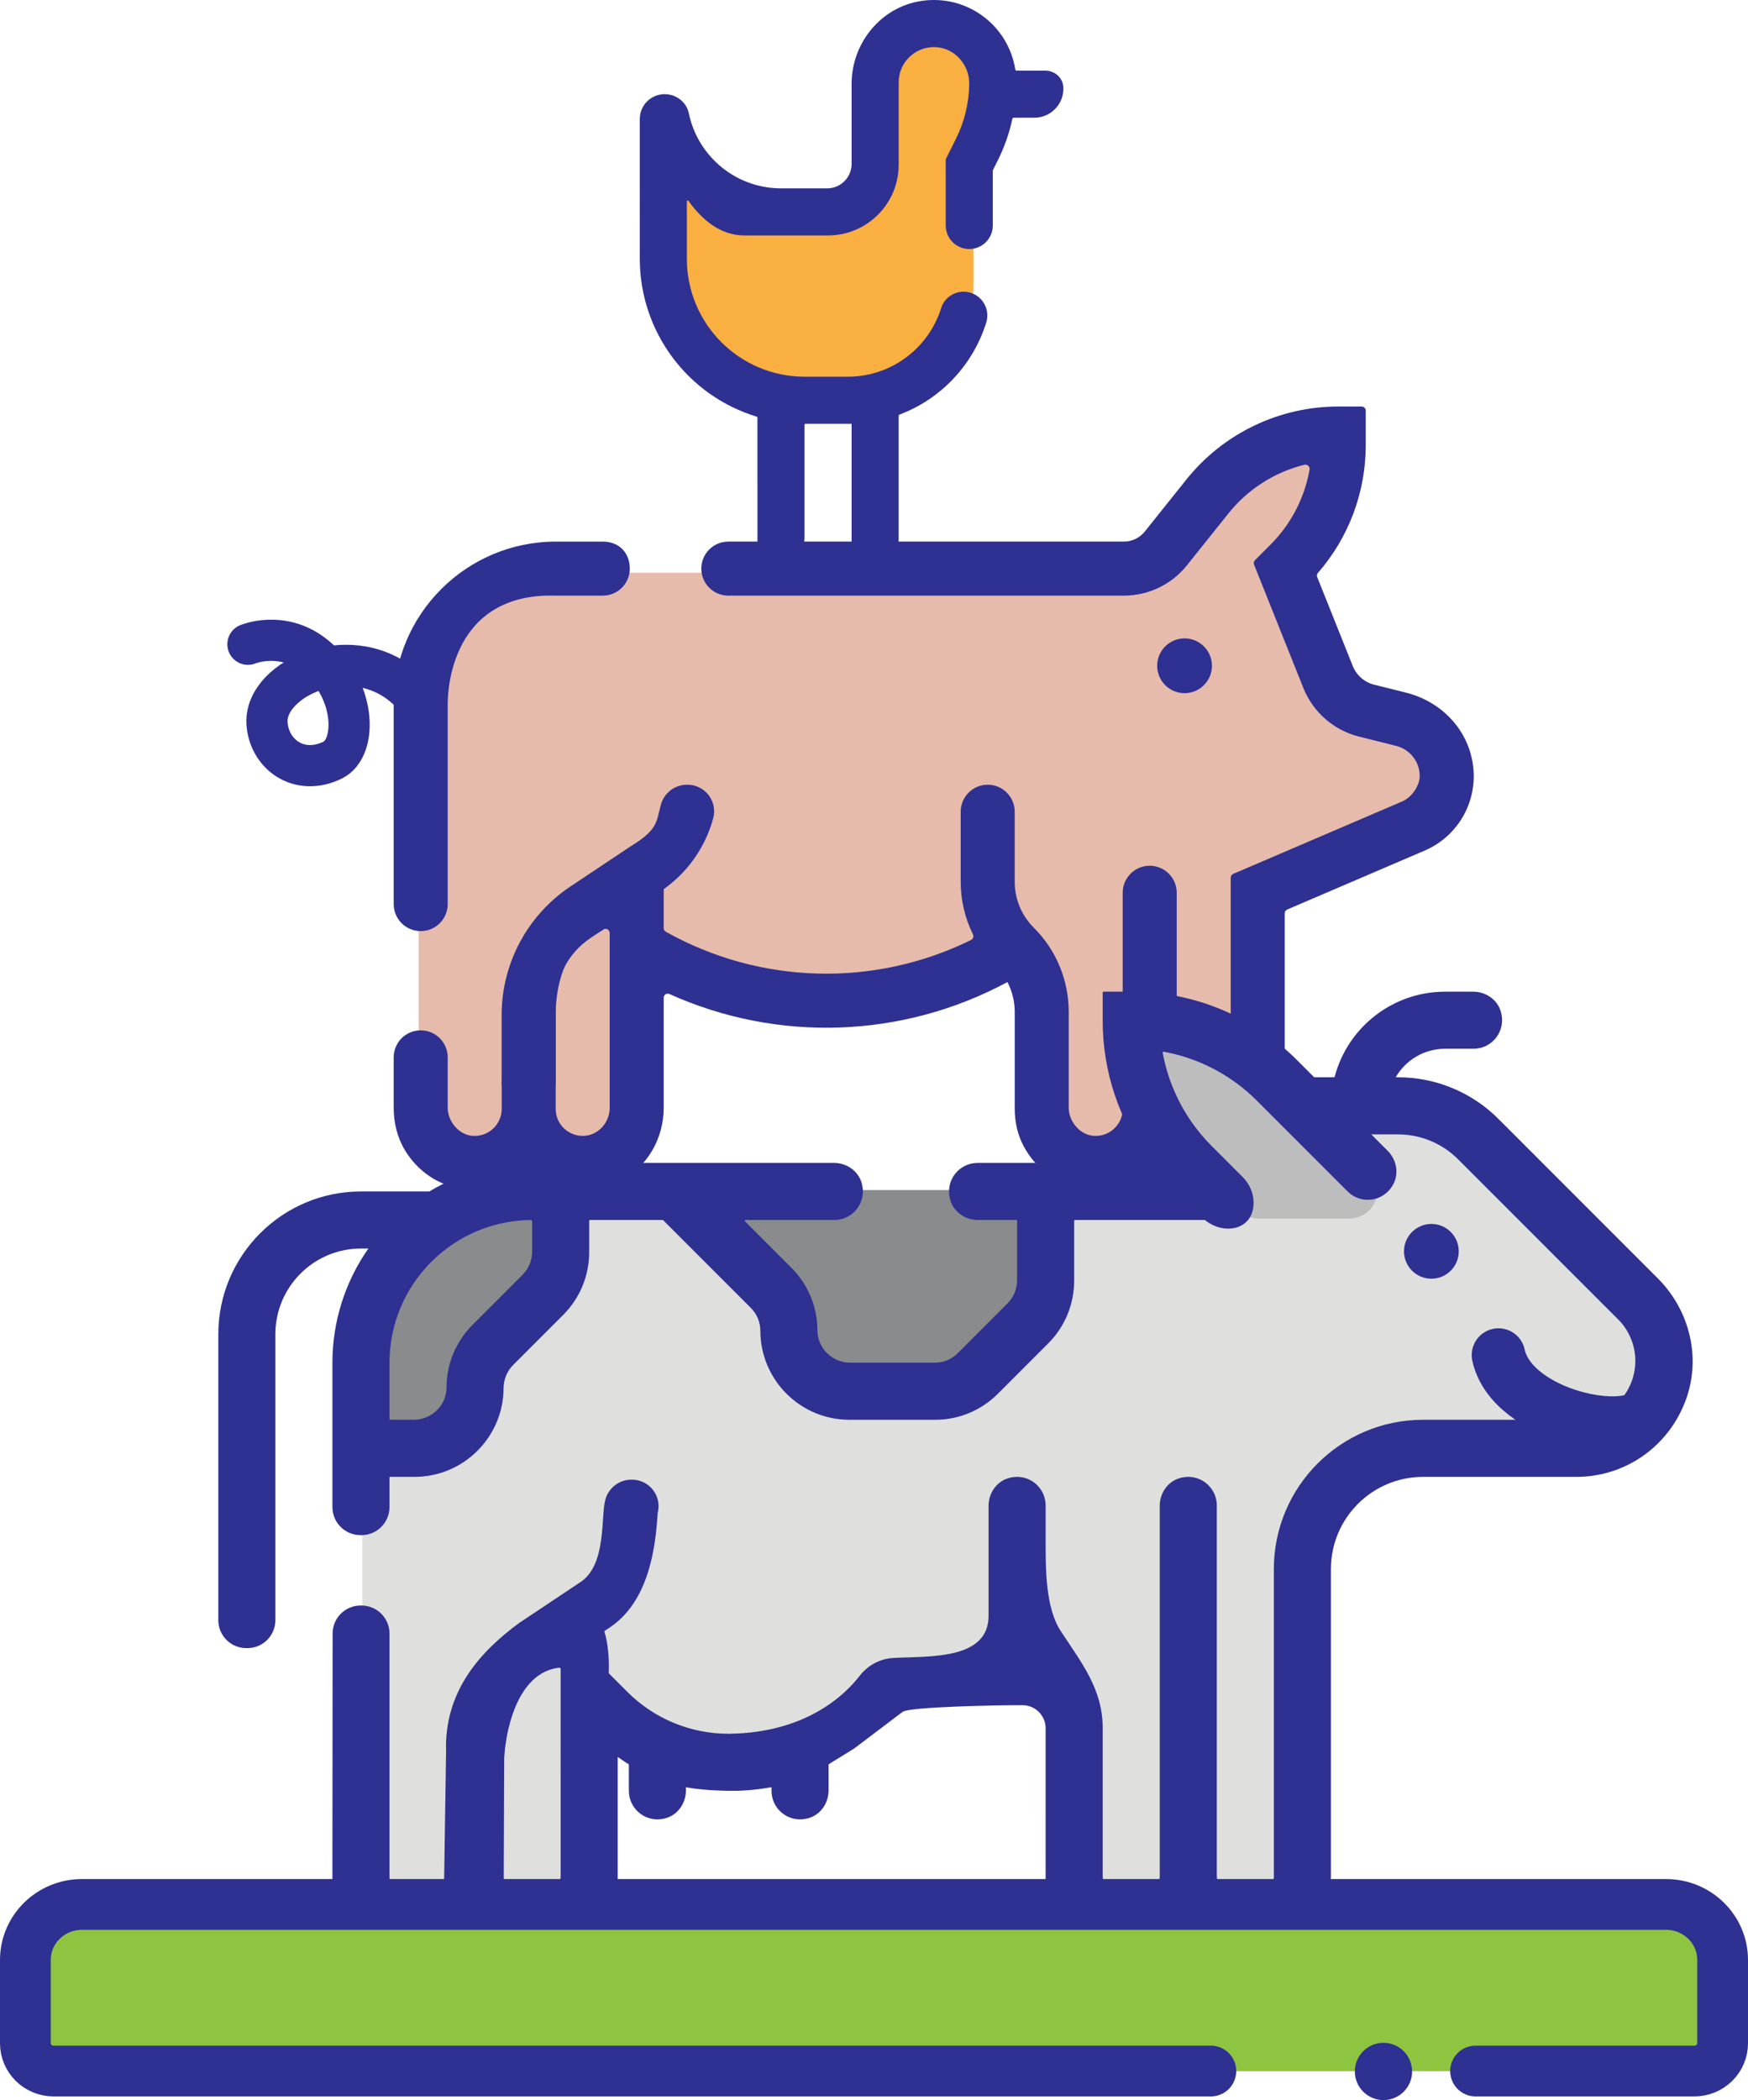 <?xml version="1.0" encoding="UTF-8"?>
<svg id="Capa_1" data-name="Capa 1" xmlns="http://www.w3.org/2000/svg" viewBox="0 0 419.948 504.296">
  <defs>
    <style>
      .cls-1 {
        stroke-width: 9.893px;
      }

      .cls-1, .cls-2 {
        fill: none;
      }

      .cls-1, .cls-2, .cls-3 {
        stroke: #2e3092;
        stroke-linecap: round;
        stroke-miterlimit: 10;
      }

      .cls-2 {
        stroke-width: 12.861px;
      }

      .cls-3 {
        fill: #8dc540;
        stroke-width: 12.19px;
      }

      .cls-4 {
        fill: #faaf41;
      }

      .cls-4, .cls-5, .cls-6, .cls-7, .cls-8, .cls-9, .cls-10, .cls-11, .cls-12 {
        stroke-width: 0px;
      }

      .cls-5 {
        fill: #79c79d;
      }

      .cls-6 {
        fill: #898b8d;
      }

      .cls-7 {
        fill: #a2d298;
      }

      .cls-8 {
        fill: #2e3092;
      }

      .cls-9 {
        fill: #c5a192;
      }

      .cls-10 {
        fill: #dfdfde;
      }

      .cls-11 {
        fill: #bebdbd;
      }

      .cls-12 {
        fill: #e6bbab;
      }
    </style>
  </defs>
  <path class="cls-12" d="m100.58,169.961v97.305c0,7.165,5.809,12.974,12.974,12.974s12.974-5.809,12.974-12.974c0,7.165,5.809,12.974,12.974,12.974s12.974-5.809,12.974-12.974v-39.092h.178s2.441,1.524,2.441,1.524c26.449,15.448,59.159,15.495,85.652.122l2.635-1.387c4.096,4.147,6.395,9.74,6.398,15.569v23.264c0,7.165,5.809,12.974,12.974,12.974,7.165,0,12.974-5.809,12.974-12.974,0,7.165,5.809,12.974,12.974,12.974s12.974-5.809,12.974-12.974v-51.896s37.543-16.088,37.543-16.088c4.771-2.045,7.865-6.737,7.865-11.928v-.778c-.001-5.953-4.053-11.141-9.828-12.585l-9.682-2.424c-4.044-1.008-7.357-3.898-8.903-7.768l-10.509-26.272,1.111-1.111c7.595-7.593,11.862-17.892,11.863-28.632v-2.692c-12.3 0-23.932,5.592-31.616,15.196l-9.901,12.374c-2.462,3.076-6.188,4.866-10.128,4.865h-136.478c-17.909-.004-32.431,14.511-32.435,32.421v.014Z"/>
  <rect class="cls-9" x="269.733" y="207.9" width="12.974" height="58.383" rx="6.487" ry="6.487"/>
  <path class="cls-8" d="m107.558,168.978v48.123c0,3.583-2.904,6.487-6.487,6.487h-0c-3.583,0-6.487-2.904-6.487-6.487l-0-48.123c.024-21.486,17.436-38.898,38.922-38.922h11.313c4.11,0,6.487,2.904,6.487,6.487v0c0,3.583-2.904,6.487-6.487,6.487h-11.313c-25.135-.757-25.95,22.841-25.948,25.948Z"/>
  <path class="cls-8" d="m120.532,259.902v6.38c0,3.842-3.339,6.904-7.274,6.441-3.155-.371-5.7-3.536-5.7-6.713l0-12.106c0-3.583-2.904-6.487-6.487-6.487h-0c-3.583,0-6.487,2.9-6.487,6.482-0,3.965-0,8.881-0,12.124-0,3.535.83,7.058,2.644,10.092,6.363,10.642,20.194,12.596,29.167,5.19.365-.301.879-.302,1.244-.001,5.773,4.757,14.014,5.956,21.311,2.292,6.568-3.298,10.504-10.242,10.504-17.591l-.001-26.426c-0-.711.732-1.175,1.38-.883,26.011,11.718,56.029,10.679,81.197-2.874,1.155,2.224,1.756,4.693,1.753,7.199l-.001,23.178c-0,3.097.643,6.188,2.089,8.926,6.072,11.494,20.449,13.805,29.697,6.203.382-.314.919-.314,1.3-.001,3.472,2.852,7.836,4.418,12.349,4.415,10.741-.007,19.443-8.72,19.435-19.461v-46.962c0-.398.237-.757.603-.914l33.011-14.148c9.023-3.859,14.046-14.034,10.808-24.063-2.241-6.939-8.141-12.077-15.215-13.845l-7.732-1.933c-2.33-.583-4.239-2.249-5.132-4.479l-8.544-21.361c-.136-.339-.067-.723.173-.998,7.434-8.521,11.52-19.46,11.488-30.78v-8.182c0-.549-.445-.994-.994-.994h-5.493c-14.279-.034-27.79,6.46-36.684,17.631l-9.895,12.369c-1.228,1.542-3.094,2.439-5.066,2.435l-95.007 0c-3.583,0-6.487,2.904-6.487,6.487v0c0,3.583,2.904,6.487,6.487,6.487l95.007 0c5.915.014,11.513-2.676,15.197-7.304l9.895-12.369c4.64-5.828,11.064-9.95,18.265-11.747.735-.183,1.407.438,1.275,1.184-1.208,6.832-4.498,13.139-9.435,18.048l-3.675,3.676c-.281.281-.368.703-.22,1.072l11.855,29.638c2.328,5.797,7.291,10.129,13.349,11.652l8.932,2.233c3.278.82,5.593,3.732,5.664,7.097.052,2.463-1.946,5.273-4.211,6.243l-40.593,17.397c-.366.157-.603.516-.603.914v55.518c0,3.842-3.339,6.904-7.274,6.441-3.155-.371-5.7-3.536-5.7-6.713l0-51.624c0-3.583-2.904-6.487-6.487-6.487h-0c-3.583,0-6.487,2.904-6.487,6.487v51.896c0,3.842-3.34,6.904-7.275,6.441-3.155-.372-5.699-3.536-5.699-6.713l0-22.989c.021-7.599-2.999-14.889-8.387-20.248-2.947-2.93-4.599-6.918-4.587-11.074v-16.774c0-3.583-2.904-6.487-6.487-6.487h-0c-3.583,0-6.487,2.904-6.487,6.487v16.774c-.009,4.388.995,8.714,2.931,12.643.252.511.058,1.134-.453,1.385-23.269,11.444-50.698,10.708-73.33-1.99-.31-.174-.505-.506-.505-.862,0-1.795 0-8.265.001-9.906,0-.307-23.536,1.656-23.536,1.656m-2.412,26.241c0-6.269,3.133-12.123,8.349-15.6l3.079-2.053c.661-.441,1.546.033,1.546.827l0,41.969c0,3.552-2.737,6.649-6.287,6.756-3.674.11-6.687-2.835-6.687-6.484v-25.416Z"/>
  <circle class="cls-8" cx="284.584" cy="159.874" r="6.576"/>
  <path class="cls-1" d="m59.565,154.707s7.861-3.276,15.395,2.293c10.535,7.787,11.137,22.549,4.913,25.549-8.118,3.914-15.244-1.498-15.723-8.844-.715-10.969,20.964-20.623,34.066-7.848"/>
  <path class="cls-8" d="m126.896,266.283h.213c3.524,0,6.38-2.857,6.38-6.38v-16.153c0-8.07,2.788-17.698,10.748-20.082l14.491-9.661c6.184-4.114,10.665-10.332,12.611-17.5.927-3.405-1.081-6.916-4.486-7.844-.545-.149-1.108-.224-1.673-.224h-.219c-2.912.032-5.444,2.005-6.187,4.821-1.147,4.076-.586,5.884-7.242,9.952l-14.491,9.661c-10.324,6.882-16.525,18.469-16.525,30.877v16.153c0,3.524,2.857,6.38,6.38,6.38h0Z"/>
  <path class="cls-10" d="m87.045,326.898v123.367c0,7.57,6.137,13.707,13.707,13.707s13.707-6.137,13.707-13.707c0,7.57,6.137,13.707,13.707,13.707s13.707-6.137,13.707-13.707v-47.976s-2.725,1.445-.154,4.018l4.498,4.498c7.712,7.712,18.171,12.045,29.077,12.046h.206c10.906-.001,21.365-4.334,29.077-12.046l29.231-4.498c2.572-2.572,6.06-4.018,9.698-4.018h12.962c1.269,3.995,1.916,8.162,1.919,12.354v35.622c0,7.57,6.137,13.707,13.707,13.707,7.57,0,13.707-6.137,13.707-13.707,0,7.57,6.137,13.707,13.707,13.707s13.707-6.137,13.707-13.707v-73.832c-.001-16.001,12.97-28.973,28.971-28.974h36.894c3.273.003,6.501-.763,9.424-2.236,1.234-.618,2.402-1.358,3.487-2.21,9.132-7.124,10.759-20.301,3.636-29.433-.529-.678-1.1-1.323-1.708-1.932l-38.407-38.407c-5.142-5.141-12.116-8.028-19.388-8.027h-22.909s-3.572,20.561-3.572,20.561h-181.479c-22.711-0-41.122,18.411-41.122,41.122v0Z"/>
  <path class="cls-11" d="m272.096,244.653c13.165-0,25.791,5.23,35.1,14.539l21.737,21.737c2.675,2.676,2.675,7.015 0,9.692h0c-1.285,1.285-3.029,2.007-4.846,2.007h-21.737c-1.818,0-3.561-.722-4.846-2.007l-10.869-10.869c-9.309-9.309-14.539-21.935-14.539-35.1Z"/>
  <path class="cls-6" d="m162.436,285.776l23.157,23.157c2.726,2.727,4.257,6.425,4.258,10.281.001,8.029,6.51,14.537,14.538,14.539h20.561c3.856-.001,7.554-1.532,10.281-4.258l12.045-12.045c2.726-2.727,4.257-6.425,4.258-10.281v-21.392s-89.099,0-89.099,0Z"/>
  <path class="cls-6" d="m87.045,326.898v20.561s12.877,0,12.877,0c8.029.001,14.538-6.507,14.538-14.536v-.003c.001-3.856,1.532-7.553,4.258-10.281l12.046-12.045c2.726-2.727,4.257-6.425,4.258-10.281v-14.539s-6.854,0-6.854,0c-22.711-0-41.122,18.411-41.122,41.122v0Z"/>
  <path class="cls-11" d="m141.875,388.582h0c-3.785,0-6.854,3.069-6.854,6.854v0c0,3.785,3.069,6.854,6.854,6.854h0c3.785,0,3.785-13.707,0-13.707Z"/>
  <path class="cls-8" d="m52.449,320.372v68.68c0,3.707,3.005,6.711,6.711,6.711h.285c3.706,0,6.711-3.005,6.711-6.711v-68.68c.013-11.35,9.21-20.548,20.561-20.561h1.785c-5.63,8.033-8.647,17.606-8.638,27.415v34.663c0,3.741,3.042,6.768,6.782,6.751l.206-.001c3.716-.017,6.719-3.034,6.719-6.75v-7.071c0-.097.079-.176.176-.176h5.846c11.779-.014,21.331-9.536,21.39-21.305.01-2.092.834-4.099,2.313-5.579l11.985-11.988c4.025-4.003,6.281-9.45,6.266-15.127v-7.484c0-.111.09-.201.201-.201h17.438c.049.02.093.038.142.059l21.083,21.084c1.446,1.446,2.258,3.408,2.261,5.453.018,11.804,9.585,21.368,21.39,21.381h20.561c5.677.016,11.125-2.241,15.128-6.266l12.044-12.044c4.025-4.003,6.281-9.45,6.266-15.127v-14.338c0-.111.09-.201.201-.201h31.145c.053,0,.104.021.142.059l0.0 0c4.595,3.688,11.632,2.334,11.62-4.226-.004-2.336-1.021-4.56-2.673-6.211l-7.343-7.343c-6.134-6.1-10.258-13.926-11.821-22.431-.028-.15.108-.286.258-.258,8.505,1.563,16.331,5.687,22.431,11.82l21.737,21.737c3.172,3.173,8.682,2.585,10.988-1.764,1.395-2.63.747-5.888-1.358-7.993l-3.951-3.951h6.367c5.456-.015,10.691,2.154,14.538,6.022l38.441,38.44c.436.436.861.888,1.227,1.384,5.636,7.621,2.556,17.886-5.518,21.47-.096-.028-.164-.047-.26-.075l-15.819.983c.089.134-.007.312-.167.312h-26.381c-19.778.023-35.806,16.05-35.828,35.828v73.832c0,3.845-3.166,6.951-7.034,6.851-3.769-.097-6.673-3.399-6.673-7.169l0-88.78c0-4.486-4.311-7.966-9.016-6.523-2.846.873-4.691,3.634-4.691,6.61l0,89.011c0,4.059-3.53,7.295-7.687,6.804-3.495-.413-6.021-3.574-6.021-7.093l0-35.331c.009-9.297-4.945-15.504-10.052-23.266-3.727-5.665-3.655-15.099-3.655-21.879l-0-8.333c0-4.486-4.309-7.965-9.015-6.523-2.846.872-4.692,3.633-4.692,6.61l0,26.115c.246,10.952-14.053,9.958-22.85,10.427-3.192.17-6.139,1.744-8.097,4.27-3.659,4.719-13.026,13.713-31.392,13.932h-.177c-9.097,0-17.821-3.613-24.254-10.045l-4.49-4.489c.153-3.787.471-21.791-14.651-15.564-14.62,6.02-23.425,21.16-24.239,36.952h-.072s0,27.339 0,27.339c0,2.975-1.847,5.733-4.692,6.601-4.704,1.436-9.011-2.041-9.016-6.525v-58.334c0-3.709-3.001-6.718-6.71-6.728l-.205-.001c-3.719-.01-6.741,2.994-6.744,6.713-.013,15.459-.044,52.761-.05,60.37-.001,1.053.161,2.1.471,3.107,4.931,15.991,22.904,19.791,33.664,10.299l.269-0c3.753,3.311,8.589,5.138,13.6,5.135,11.348-.007,20.542-9.213,20.534-20.561v-28.71c.861.575,1.682,1.206,2.579,1.725l.102.175.001,6.249c0,4.486,4.31,7.965,9.016,6.523,2.846-.872,4.692-3.633,4.692-6.61l-0-.761c.098-.079,2.807.729,10.381.848,5.76.091,10.083-.928,10.181-.849v.849c-0,4.486,4.31,7.965,9.015,6.523,2.846-.872,4.692-3.634,4.692-6.61l-0-6.176c0-.039.014-.077.038-.107.106-.131,6-3.684,6.12-3.803l11.574-8.746c1.323-1.323,24.599-1.643,26.47-1.643l2.427-0c3.026-0,5.51,2.476,5.52,5.502l0.0 0-.003,36.153c-0,2.121.661,5.465,1.524,7.402,6.062,13.601,22.516,16.4,32.616,7.49l.265-0c3.752,3.312,8.589,5.14,13.602,5.137,11.348-.007,20.542-9.213,20.534-20.561v-73.832c.014-12.211,9.909-22.107,22.121-22.121h36.89c11.343,0,21.973-6.924,26.237-18.432,3.76-10.147.951-21.576-6.702-29.228l-38.255-38.255c-6.413-6.448-15.138-10.062-24.231-10.037h-.497c2.445-4.236,6.962-6.848,11.853-6.854h6.854c4.486,0,7.966-4.311,6.523-9.016-.873-2.846-3.634-4.691-6.611-4.691l-6.766 0c-12.452.016-23.329,8.406-26.513,20.433l-.165.128-4.668 0-.142-.059-3.956-3.956c-10.571-10.629-24.956-16.588-39.947-16.547h-6.653c-.111,0-.201.09-.201.201v6.653c-.03,12.259,3.958,24.185,11.35,33.957l-.154.312-41.26-0c-4.486,0-7.966,4.311-6.523,9.016.873,2.846,3.634,4.691,6.611,4.691l9.214-0c.111-0.0.201.09.201.201v14.254c0,2.092-.831,4.098-2.31,5.577l-11.978,11.978c-1.446,1.446-3.407,2.258-5.452,2.258l-20.346 0c-4.319 0-7.883-3.469-7.891-7.788-.01-5.64-2.264-11.045-6.265-15.025l-11.113-11.113c-.127-.127-.037-.343.142-.343h21.305c4.486,0,7.965-4.31,6.522-9.016-.873-2.846-3.634-4.692-6.61-4.692l-72.518 0c-8.678-.01-17.192,2.349-24.627,6.823l-.107.03-16.389.001c-18.917.022-34.247,15.351-34.269,34.269Zm82.245,129.932c0,3.52-2.526,6.682-6.022,7.093-4.157.49-7.685-2.745-7.685-6.804v-24.988c-.032-10.102,3.405-24.097,13.384-25.144l.323.173.001,49.67Zm-41.123-123.078c.021-18.847,15.239-34.134,34.061-34.265l.208.206 0,7.393c0,2.091-.831,4.097-2.31,5.576l-11.986,11.986c-4.001,3.98-6.254,9.386-6.265,15.027-.008,4.318-3.572,7.786-7.89,7.786l-5.642-0c-.097-0-.176-.079-.176-.176v-13.531Z"/>
  <circle class="cls-8" cx="343.882" cy="300.482" r="6.576"/>
  <g>
    <path class="cls-4" d="m188.646,51.521h11.307c6.245 0,11.307-5.062,11.307-11.307v-19.788c0-7.806,6.328-14.134,14.134-14.134h0c7.806 0,14.134,6.328,14.134,14.134-0,5.577-1.298,11.077-3.792,16.066l-1.861,3.722v27.582c0,7.679-3.05,15.044-8.48,20.474h-0c-5.43,5.43-12.794,8.481-20.473,8.48h-10.622c-18.735-0-33.922-15.187-33.922-33.922V23.253c0,15.612,12.656,28.268,28.268,28.268Z"/>
    <path class="cls-8" d="m159.672,22.615h.022c2.769 0,5.232,1.897,5.796,4.609,2.136,10.273,11.234,17.994,22.139,18.006h11.095c3.239,0,5.865-2.626,5.865-5.865l-0-19.177c-0-9.797,6.967-18.437,16.648-19.942,11.088-1.724,21.062,5.877,22.696,16.543l.196.173c.813 0,4.374 0,7.022 0,2.259 0,4.209,1.735,4.314,3.992.186,4.008-3.008,7.315-6.974,7.315l-5.057 0-.201.164c-.725,3.449-1.887,6.792-3.456,9.949l-1.264,2.529-0,13.233c-0,3.123-2.531,5.654-5.654,5.654h-0c-3.123,0-5.654-2.531-5.654-5.654l-0-15.851c0-.033.008-.065.022-.095l2.435-4.872c2.038-4.087,3.128-8.58,3.192-13.143.065-4.64-3.524-8.701-8.162-8.869-4.827-.175-8.796,3.687-8.796,8.475v19.788c-.01,9.363-7.598,16.951-16.961,16.961l-20.108-0c-5.693-0-10.131-3.68-13.436-8.315-.13-.182-.377-.095-.377.103v13.865c.018,15.605,12.664,28.251,28.268,28.268h10.41c10.536,0,19.435-6.936,22.42-16.488.733-2.347,2.934-3.923,5.393-3.923h0c3.851-0,6.576,3.742,5.428,7.418-3.129,10.024-10.721,18.299-20.901,22.117l-.134.193-.001,29.659c-0,2.525-1.443,4.918-3.795,5.838-3.856,1.508-7.512-1.295-7.512-4.952v-28.571c-.229.005-.456.017-.686.017h-10.41c-.117,0-.212.095-.212.212l0,27.037c0,2.579-1.388,5.049-3.732,6.126-3.835,1.763-7.576-.993-7.576-4.622l-.001-30.257-.147-.198c-16.678-5.063-28.097-20.433-28.12-37.874V28.58c0-3.295,2.671-5.966,5.966-5.966Z"/>
  </g>
  <g>
    <g>
      <g>
        <path class="cls-7" d="m19.033,457.314l380.575 0c7.507,0,13.592,5.971,13.592,13.336v20.004c0,3.683-3.043,6.668-6.796,6.668l-394.167-0c-3.754,0-6.796-2.986-6.796-6.668v-20.004c-.001-7.366,6.084-13.336,13.591-13.336Z"/>
        <path class="cls-5" d="m19.033,457.314h18.87c-7.507,0-13.592,5.971-13.592,13.336v20.004c0,3.683,3.043,6.668,6.796,6.668H12.236c-3.754,0-6.796-2.986-6.796-6.668v-20.004c0-7.366,6.085-13.336,13.592-13.336Z"/>
      </g>
      <path class="cls-3" d="m290.9,497.321H12.891c-3.754-0-6.796-2.986-6.796-6.668v-20.004c0-7.366,6.085-13.336,13.592-13.336l380.574 0c7.507,0,13.592,5.971,13.592,13.336v20.004c0,3.683-3.043,6.668-6.796,6.668h-52.558"/>
    </g>
    <circle class="cls-8" cx="332.37" cy="497.417" r="6.879"/>
  </g>
  <path class="cls-2" d="m396.052,338.54c-3.931,7.37-32.857,1.596-36.051-13.144"/>
  <path class="cls-8" d="m114.572,451.782h0c3.524,0,6.414,3.914,6.414.391l.157-31.549c0-8.07,2.788-17.698,10.748-20.082l14.491-9.661c9.708-6.396,11.135-19.805,11.611-27.5.927-3.405-1.081-6.916-4.486-7.844-.545-.149-1.108-.224-1.673-.224h-.219c-2.912.032-5.444,2.005-6.187,4.821-1.147,4.076.414,15.884-6.242,19.952l-14.491,9.661c-9.084,6.687-18.006,16.193-17.525,30.877l-.482,31.554c0,3.524,4.361-.396,7.885-.396h0Z"/>
</svg>